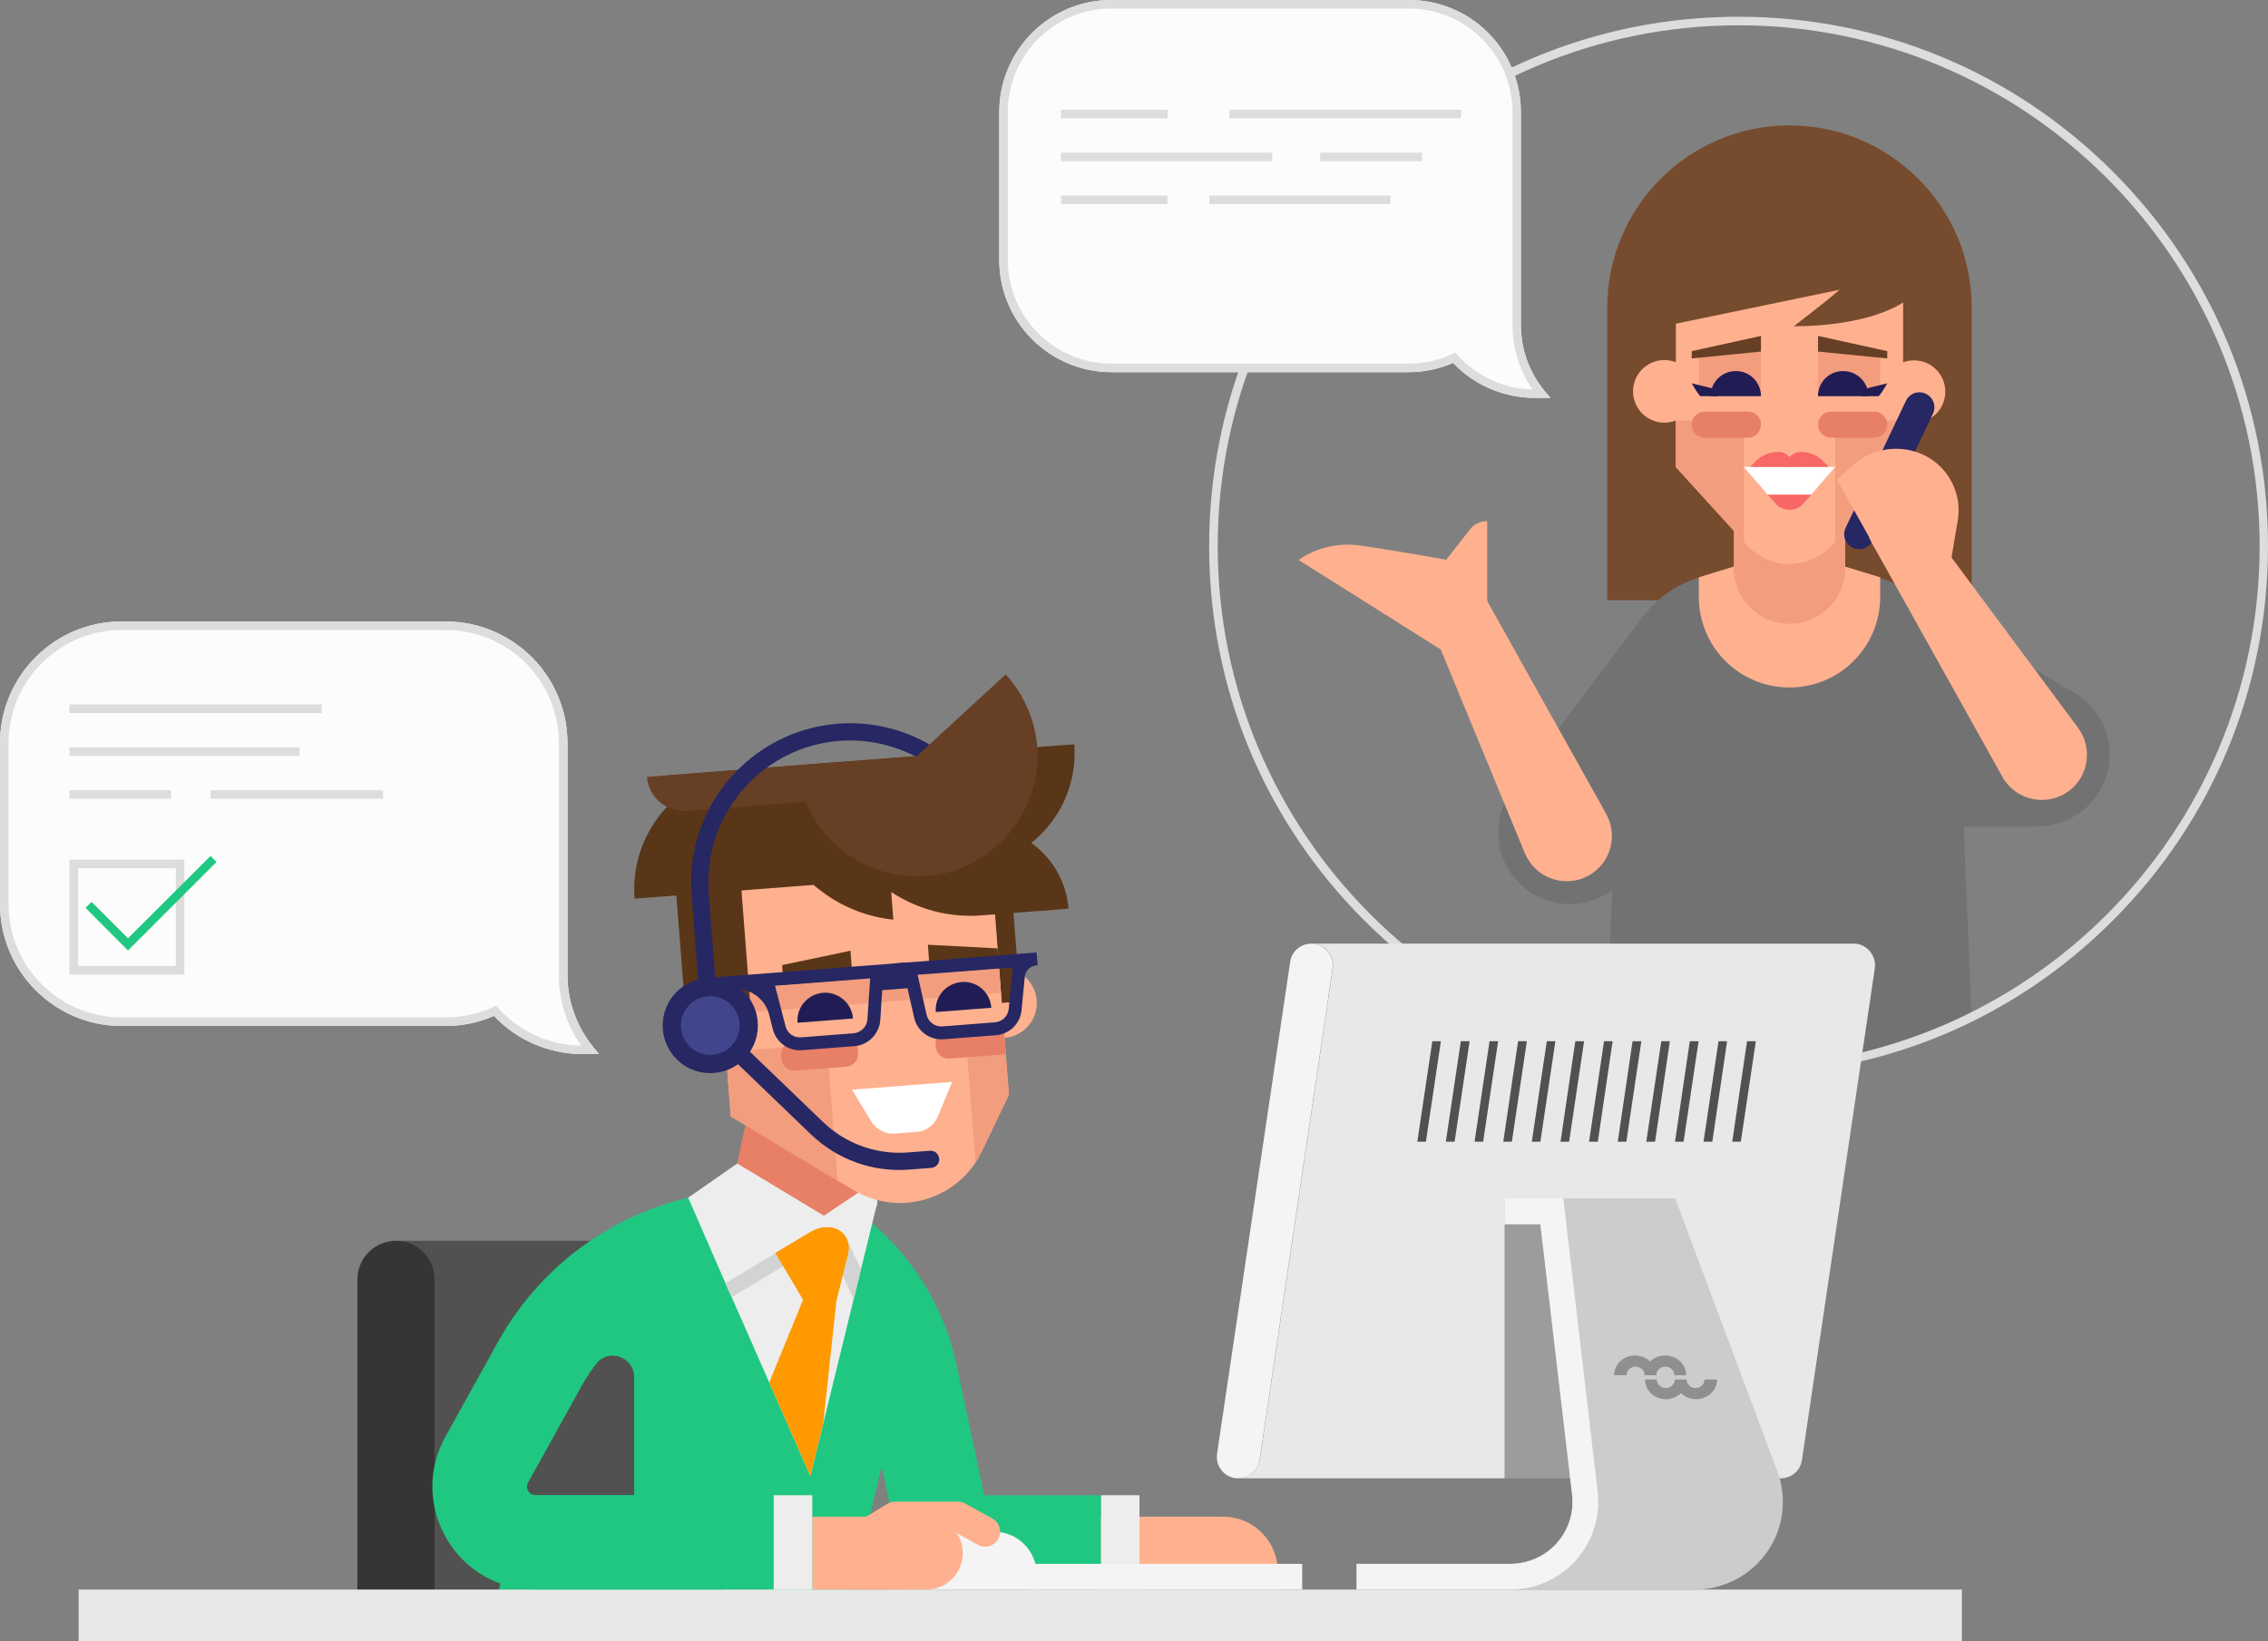 <?xml version="1.0" encoding="utf-8"?>
<!-- Generator: Adobe Illustrator 23.1.1, SVG Export Plug-In . SVG Version: 6.00 Build 0)  -->
<svg version="1.1" id="_x2014_ŽÓť_x5F_1" xmlns="http://www.w3.org/2000/svg" xmlns:xlink="http://www.w3.org/1999/xlink"
	 x="0px" y="0px" viewBox="0 0 1057.9 765.5" style="enable-background:new 0 0 1057.9 765.5;" xml:space="preserve">
<rect x="0" y="0" width="1057.9" height="765.5" fill="#808080" stroke="none"/>
<style type="text/css">
	.st0{clip-path:url(#SVGID_2_);}
	.st1{fill:#727272;}
	.st2{fill:#774B2D;}
	.st3{fill:#FFB18F;}
	.st4{fill:#F29D7E;}
	.st5{fill:#221C54;}
	.st6{fill:#E87F67;}
	.st7{fill:#663F25;}
	.st8{fill:#FFFFFF;}
	.st9{fill:#F76866;}
	.st10{fill:#262763;}
	.st11{display:none;opacity:0.1;fill:url(#SVGID_3_);enable-background:new    ;}
	.st12{fill:#FCFCFC;}
	.st13{fill:#DDDDDD;}
	.st14{fill:#20C781;}
	.st15{fill:#EDEDED;}
	.st16{fill:#515151;}
	.st17{fill:#353535;}
	.st18{fill:#F4F4F4;}
	.st19{fill:#E8E8E8;}
	.st20{fill:#D3D3D3;}
	.st21{fill:#FE9A00;}
	.st22{fill:#593617;}
	.st23{fill:#0E0F2D;}
	.st24{fill:#41458C;}
	.st25{opacity:0.5;fill:#515151;enable-background:new    ;}
	.st26{fill:#CCCCCC;}
	.st27{fill:none;}
	.st28{opacity:0.5;}
</style>
<g>
	<g>
		<defs>
			<circle id="SVGID_1_" cx="811" cy="254.8" r="245"/>
		</defs>
		<clipPath id="SVGID_2_">
			<use xlink:href="#SVGID_1_"  style="overflow:visible;"/>
		</clipPath>
		<g class="st0">
			
				<ellipse transform="matrix(0.924 -0.383 0.383 0.924 -62.426 390.534)" class="st1" cx="950.4" cy="352.2" rx="33.4" ry="33.4"/>
			<polygon class="st1" points="889,274.8 968,323.8 950.4,385.6 887.5,385.6 			"/>
			<circle class="st1" cx="732.2" cy="388.3" r="33.4"/>
			<path class="st2" d="M919.7,280h-170V143.5c0-46.9,38.1-85,85-85l0,0c46.9,0,85,38.1,85,85V280z"/>
			<path class="st1" d="M921.7,522H747.6l4.3-104.1l0.6-14.8l3.6-86.7c0.9-21.7,15.4-40.6,36.2-46.9l0,0l16.6-5.1h51.3l16.6,5.1l0,0
				c20.8,6.4,35.3,25.2,36.2,47L921.7,522z"/>
			<path class="st3" d="M877,269.3v9.1c0,23.4-18.9,42.3-42.3,42.3l0,0c-23.4,0-42.3-18.9-42.3-42.3v-9.1l16.6-5.1h51.3L877,269.3z"
				/>
			<path class="st4" d="M860.7,225.5h-52V265c0,14.4,11.6,26,26,26l0,0c14.4,0,26-11.6,26-26V225.5z"/>
			<path class="st3" d="M887.7,102.1v115.8L856,252.7l-1.4,1.6c-10.7,11.7-29.1,11.7-39.8,0l-1.4-1.6l-31.7-34.8V102.1H887.7z"/>
			
				<ellipse transform="matrix(0.16 -0.987 0.987 0.16 471.962 919.761)" class="st3" cx="776.5" cy="182.5" rx="14.6" ry="14.6"/>
			<polygon class="st4" points="821.4,184.8 792.4,180.8 792.4,164 821.4,162 			"/>
			<path class="st5" d="M821.4,184.8h-23.5c0-6.5,5.3-11.7,11.7-11.7C816.1,173,821.4,178.3,821.4,184.8z"/>
			<polygon class="st2" points="780.7,151.2 892.1,128.1 892.1,85.7 780.7,85.8 			"/>
			<path class="st2" d="M892,100.8c0,0,15,25.1,0,37.3c-15,12.2-41.6,14.1-55.3,14.1c21.5-16.6,36.4-27.9,51.4-51.4L892,100.8z"/>
			<polygon class="st4" points="813.4,196.2 813.4,252.7 781.7,217.9 781.7,196.2 			"/>
			<polygon class="st4" points="887.7,196.2 887.7,217.9 856,252.7 856,196.2 			"/>
			<path class="st6" d="M815.3,204.2h-20.1c-3.4,0-6.1-2.7-6.1-6.1l0,0c0-3.4,2.7-6.1,6.1-6.1h20.1c3.4,0,6.1,2.7,6.1,6.1l0,0
				C821.4,201.4,818.7,204.2,815.3,204.2z"/>
			<path class="st6" d="M874.2,204.2h-20.1c-3.4,0-6.1-2.7-6.1-6.1l0,0c0-3.4,2.7-6.1,6.1-6.1h20.1c3.4,0,6.1,2.7,6.1,6.1l0,0
				C880.3,201.4,877.6,204.2,874.2,204.2z"/>
			
				<ellipse transform="matrix(0.707 -0.707 0.707 0.707 132.405 684.883)" class="st3" cx="892.9" cy="182.6" rx="14.6" ry="14.6"/>
			<polygon class="st4" points="848,184.8 877,180.8 877,164 848,162 			"/>
			<path class="st5" d="M848,184.8h23.5c0-6.5-5.3-11.7-11.7-11.7C853.2,173,848,178.3,848,184.8z"/>
			<polygon class="st7" points="821.4,156.7 789.1,163.8 789.1,167.2 821.4,164 			"/>
			<polygon class="st7" points="848,156.7 880.3,163.8 880.3,167.2 848,164 			"/>
			<path class="st5" d="M880.3,178.8l-12.1,3v3h8.1C877.9,183.2,880.3,178.8,880.3,178.8z"/>
			<path class="st5" d="M789.1,178.8l12.1,3v3h-8.1C791.5,183.2,789.1,178.8,789.1,178.8z"/>
			<g>
				<polygon class="st8" points="856,217.8 844.8,230.8 824.6,230.8 813.4,217.8 				"/>
				<g>
					<path class="st9" d="M829.4,210.8L829.4,210.8c-4.1,0-8,1.7-10.8,4.7l-2.2,2.3h20l0,0C836.4,213.9,833.3,210.8,829.4,210.8z"/>
					<path class="st9" d="M840,210.8L840,210.8c4.1,0,8,1.7,10.8,4.7l2.2,2.3h-20l0,0C833,213.9,836.1,210.8,840,210.8z"/>
				</g>
				<path class="st9" d="M844.8,230.8l-3.4,3.9c-1.7,2-4.1,3.1-6.7,3.1l0,0c-2.6,0-5-1.1-6.7-3.1l-3.4-3.9H844.8z"/>
			</g>
			<g>
				<path class="st10" d="M895.3,190l-28.1,59.2L895.3,190z"/>
				<path class="st10" d="M867.2,256.2c-1,0-2-0.2-3-0.7c-3.5-1.7-5-5.8-3.3-9.3L889,187c1.7-3.5,5.8-5,9.3-3.3s5,5.8,3.3,9.3
					l-28.1,59.2C872.3,254.7,869.8,256.2,867.2,256.2z"/>
			</g>
			<path class="st3" d="M895.5,240.2l73.8,99.3c6.9,9.3,5,22.6-4.3,29.5s-22.6,5-29.5-4.3c-0.5-0.7-1-1.4-1.4-2.2l-1.4-2.5
				l-59.8-107.1c-3.5-6.2-1.3-14.1,5-17.6c5.7-3.2,12.9-1.6,16.7,3.6L895.5,240.2z"/>
			<path class="st3" d="M910.1,261.1l3.1-18.4c2.2-13.3-5.2-26.4-17.8-31.3l0,0c-10.5-4.1-22.5-2-30.9,5.5l-7.7,6.8l23,41
				L910.1,261.1z"/>
			<polygon class="st1" points="705.5,368.2 766.5,287.5 812.1,373.9 			"/>
			<path class="st3" d="M690.3,274.3L748,377.5l1.2,2.2c5.7,10.2,2,23-8.1,28.7c-10.2,5.7-23,2-28.7-8.1c-0.4-0.7-0.8-1.5-1.1-2.2
				l-45.4-110l-0.6-1.5c-2.9-7.1,0.4-15.3,7.6-18.2C679.4,265.5,686.9,268.2,690.3,274.3z"/>
			<path class="st3" d="M634.5,254.5c16.9,2.4,40.1,6.6,40.1,6.6l11-14.1c1.9-2.5,4.9-3.9,8.1-3.9l0,0v43.2l-20.5,17.4l-67.5-42.5
				l0,0C614.1,255.4,624.4,253,634.5,254.5z"/>
		</g>
	</g>
</g>
<linearGradient id="SVGID_3_" gradientUnits="userSpaceOnUse" x1="475.9" y1="-189.41" x2="475.9" y2="-1.61" gradientTransform="matrix(1 0 0 -1 0 763.89)">
	<stop  offset="0" style="stop-color:#FFFFFF"/>
	<stop  offset="1" style="stop-color:#000000;stop-opacity:5.000000e-02"/>
</linearGradient>
<polygon class="st11" points="997.3,953.3 -46.1,953.3 -104.1,765.5 1055.9,765.5 "/>
<g>
	<path class="st12" d="M230.4,473.9c-7.1,3.1-14.7,4.7-22.5,4.7H56.7C25.5,478.6,0,453.1,0,421.8v-75.2c0-31.3,25.5-56.7,56.7-56.7
		h151.2c16.1,0,31.5,6.9,42.3,18.9c9.3,10.4,14.5,23.8,14.5,37.8v108.3c0,12.2,4.3,24.1,12,33.5l2.7,3.3h-7.6
		C256.1,491.7,241.1,485.3,230.4,473.9z"/>
	<path class="st13" d="M230.4,473.9c-7.1,3.1-14.7,4.7-22.5,4.7H56.7C25.5,478.6,0,453.1,0,421.8v-75.2c0-31.3,25.5-56.7,56.7-56.7
		h151.2c16.1,0,31.5,6.9,42.3,18.9c9.3,10.4,14.5,23.8,14.5,37.8v108.3c0,12.2,4.3,24.1,12,33.5l2.7,3.3h-7.6
		C256.1,491.7,241.1,485.3,230.4,473.9z M56.7,293.9c-29,0-52.7,23.7-52.7,52.8v75.2c0,29.1,23.7,52.7,52.7,52.7h151.2
		c7.8,0,15.2-1.6,22.2-4.9l1.3-0.6l1,1.1c9.8,11,23.9,17.4,38.7,17.6c-6.8-9.5-10.4-21-10.4-32.8V346.7c0-13-4.8-25.5-13.4-35.2
		c-10-11.2-24.3-17.6-39.3-17.6H56.7z"/>
	<rect x="32.4" y="348.6" class="st13" width="107.3" height="4"/>
	<g>
		<rect x="32.4" y="368.6" class="st13" width="47.4" height="4"/>
		<rect x="98.2" y="368.6" class="st13" width="80.5" height="4"/>
	</g>
	<rect x="32.4" y="328.6" class="st13" width="117.7" height="4"/>
	<path class="st13" d="M86,454.6H32.4V401H86V454.6z M36.4,450.6H82V405H36.4V450.6z"/>
	<polygon class="st14" points="59.7,443.4 39.9,423.5 42.7,420.7 59.7,437.7 98.2,399.3 101,402.1 	"/>
</g>
<g>
	<path class="st13" d="M811,501.7c-66,0-128-25.7-174.6-72.3C589.7,382.8,564,320.8,564,254.8s25.7-128,72.3-174.6
		C683,33.5,745,7.8,811,7.8s128,25.7,174.6,72.3s72.3,108.7,72.3,174.6s-25.7,128-72.3,174.6C939,476.1,876.9,501.7,811,501.7z
		 M811,11.8c-134,0-243,109-243,243s109,243,243,243s243-109,243-243S944.9,11.8,811,11.8z"/>
</g>
<g>
	<path class="st12" d="M723.2,185.6h-7.4c-14.4,0-28.1-5.9-38-16.3c-6.5,2.8-13.5,4.3-20.7,4.3H518.4c-28.8,0-52.3-23.4-52.3-52.3
		v-69c0-28.8,23.4-52.3,52.3-52.3h138.8c14.9,0,29,6.3,38.9,17.4c8.6,9.6,13.3,22,13.3,34.8v99.4c0,11.2,3.9,22.1,11,30.7
		L723.2,185.6z"/>
	<path class="st13" d="M723.2,185.6h-7.4c-14.4,0-28.1-5.9-38-16.3c-6.5,2.8-13.5,4.3-20.7,4.3H518.4c-28.8,0-52.3-23.4-52.3-52.3
		v-69c0-28.8,23.4-52.3,52.3-52.3h138.8c14.9,0,29,6.3,38.9,17.4c8.6,9.6,13.3,22,13.3,34.8v99.4c0,11.2,3.9,22.1,11,30.7
		L723.2,185.6z M678.9,164.5l1,1.1c8.9,10,21.7,15.8,35,16.1c-6.1-8.7-9.4-19.2-9.4-30V52.3c0-11.9-4.4-23.3-12.3-32.2
		C684.1,9.9,670.9,4,657.2,4H518.4c-26.6,0-48.3,21.6-48.3,48.3v69c0,26.6,21.6,48.3,48.3,48.3h138.8c7.1,0,13.9-1.5,20.3-4.5
		L678.9,164.5z"/>
	<rect x="494.9" y="51.2" class="st13" width="49.7" height="4"/>
	<rect x="494.9" y="71.2" class="st13" width="98.5" height="4"/>
	<rect x="615.8" y="71.2" class="st13" width="47.5" height="4"/>
	<rect x="494.9" y="91.2" class="st13" width="49.7" height="4"/>
	<rect x="564.1" y="91.2" class="st13" width="84.5" height="4"/>
	<rect x="573.4" y="51.2" class="st13" width="108.1" height="4"/>
</g>
<path class="st3" d="M596,741.5h-84.8v-34h59.3c14.1,0,25.5,11.4,25.5,25.5V741.5z"/>
<rect x="513.5" y="697.5" class="st15" width="18" height="44"/>
<path class="st14" d="M513.5,741.5h-90L403.1,646c-3.6-17.1-13.2-32.6-26.8-43.5l27.5-34.4c21.6,17.3,36.7,41.7,42.4,68.7l12.9,60.7
	h54.4V741.5z"/>
<polygon class="st16" points="332,578.8 332,765.5 185.5,765.5 184.8,578.8 "/>
<path class="st17" d="M202.7,596.8v168.8h-36V596.8c0-9.9,8.1-18,18-18h0.2C194.7,578.9,202.7,586.9,202.7,596.8z"/>
<circle class="st10" cx="355.9" cy="716" r="5"/>
<circle class="st10" cx="355.9" cy="750.5" r="5"/>
<rect x="480.6" y="729.5" class="st18" width="126.8" height="12"/>
<path class="st18" d="M463.6,714.5h-28.9c-11,0-20,9-20,20v7h68.9v-7C483.6,723.5,474.7,714.5,463.6,714.5z"/>
<polygon class="st14" points="421.5,599.7 421.5,640.7 392,765.5 227.1,765.5 266.3,599.7 "/>
<rect x="36.7" y="741.5" class="st19" width="878.4" height="24"/>
<path class="st3" d="M432.1,741.5h-53.2v-34h53.2c9.4,0,17,7.6,17,17l0,0C449.1,733.9,441.5,741.5,432.1,741.5z"/>
<rect x="360.9" y="697.5" class="st15" width="18" height="44"/>
<path class="st3" d="M402.3,723.8c-2.4,0-4.7-1.2-6-3.4c-2-3.3-1-7.6,2.4-9.6l15.2-9.3c1.1-0.7,2.4-1,3.6-1h29.4
	c1.2,0,2.4,0.3,3.4,0.9l12.6,7c3.4,1.9,4.6,6.1,2.7,9.5s-6.1,4.6-9.5,2.7l-11-6.1h-25.6l-13.6,8.2
	C404.8,723.5,403.5,723.8,402.3,723.8z"/>
<path class="st16" d="M295.8,642.4v55.1h-46.1c-1.3,0-2.6-0.7-3.3-1.8c-0.9-1.4-0.9-2.8-0.2-4.1l24.5-44.2c2.1-3.9,4.5-7.6,7.2-11
	C283.6,628.7,295.8,632.8,295.8,642.4z"/>
<path class="st14" d="M337.4,697.5v44h-87.7c-17.2,0-32.6-8.8-41.3-23.6c-8.7-14.8-9-32.6-0.7-47.6l24.5-44.2
	c22.2-40.1,62.7-66.5,108.3-70.6l4,43.8c-17.9,1.6-34.7,8.3-48.6,18.9c-10.2,7.7-18.8,17.6-25.1,29.1l-24.5,44.2
	c-0.7,1.3-0.7,2.7,0,4c0.8,1.3,1.9,2,3.5,2L337.4,697.5L337.4,697.5z"/>
<g>
	<path class="st15" d="M408.8,562.7L378,688.5l-6-13.6l-13.2-30l-17.5-39.8l-1.3-2.9l-0.4-0.8l-1.2-2.8L321,558.7l22.8-15.9
		l59.1,11.9l0,0c2.2,0,4,0.9,5.1,2.3c1.1,1.5,1.5,3.4,1,5.6L408.8,562.7L408.8,562.7z"/>
	<path class="st20" d="M401.6,592.1l-3.4,13.8l-11-23.4c-0.5-1.1-1.5-1.8-2.7-2c-1.1-0.2-2.4,0.1-3.6,0.8l-39.6,23.8l-1.3-2.9
		l-0.4-0.8l-1.2-2.8l39.5-23.8c3.3-2,6.8-2.7,10-2.2c3.2,0.6,5.8,2.5,7,5.3L401.6,592.1z"/>
	<path class="st21" d="M384,663.9l-6,24.6l-6-13.6l-13.2-30l15.8-38.6l-12.9-21.8l16.2-9.7c9.9-5.9,20,0.1,17.5,10.4l-5.2,21.1l0,0
		L384,663.9z"/>
	<path class="st21" d="M390.2,606.3h-15.5l-12.9-21.8l16.2-9.7c9.9-5.9,20,0.1,17.5,10.4L390.2,606.3L390.2,606.3z"/>
</g>
<polygon class="st6" points="416.1,495.6 402.8,554.7 384.3,567.1 343.8,542.7 354.1,495.6 "/>
<circle class="st3" cx="467.3" cy="467.9" r="16.3"/>
<rect x="462.7" y="349.8" transform="matrix(0.997 -7.709164e-02 7.709164e-02 0.997 -30.12 37.221)" class="st22" width="8.7" height="117.9"/>
<path class="st3" d="M460.4,378.5l10.2,132.2l-12.8,26.7c-0.8,1.7-1.8,3.4-2.8,4.9c-12.2,18.5-37.2,24.6-56.8,12.9l-7.5-4.5
	l-49.8-29.9l-10.2-132.2L460.4,378.5z"/>
<rect x="334.1" y="456.7" transform="matrix(0.997 -7.709219e-02 7.709219e-02 0.997 -34.463 32.239)" class="st4" width="132.5" height="11.6"/>
<path class="st5" d="M397.9,475.1l-25.9,2c-0.6-7.2,4.8-13.4,12-14C391,462.6,397.3,467.9,397.9,475.1z"/>
<path class="st5" d="M462.4,470.1l-25.9,2c-0.6-7.2,4.8-13.4,12-14S461.9,462.9,462.4,470.1z"/>
<polygon class="st22" points="396.7,443.5 364.8,450.2 365.5,459.4 397.7,456.9 "/>
<polygon class="st22" points="432.8,440.7 465.3,442.4 466,451.6 433.8,454.1 "/>
<polygon class="st4" points="385.7,486.9 390.7,550.7 340.8,520.8 338.5,490.6 "/>
<path class="st4" d="M468.3,480.5l2.3,30.2l-12.8,26.7c-0.8,1.7-1.8,3.4-2.8,4.9l-4.7-60.5L468.3,480.5z"/>
<path class="st6" d="M394.7,497.6l-23.7,1.8c-3.4,0.3-6.3-2.2-6.5-5.6l-0.1-1.4c-0.3-3.4,2.2-6.3,5.6-6.5l23.7-1.8
	c3.4-0.3,6.3,2.2,6.5,5.6l0.1,1.4C400.6,494.4,398.1,497.3,394.7,497.6z"/>
<path class="st6" d="M469.1,491.8l-26.1,2c-3.4,0.3-6.3-2.2-6.5-5.6l-0.1-1.4c-0.3-3.4,2.2-6.3,5.6-6.5l26.1-2L469.1,491.8z"/>
<polygon class="st22" points="457.2,350.4 459.9,384.9 344.2,393.9 350.6,476.9 320.3,479.3 315.9,423.2 311.2,361.7 "/>
<rect x="337.8" y="472.2" transform="matrix(0.997 -7.709358e-02 7.709358e-02 0.997 -36.03 28.463)" class="st3" width="25.7" height="17.4"/>
<path class="st22" d="M422.9,359.6l20.4-8.1l57.8-4.3c1.1,14.7-3.8,28.5-12.7,38.9c-2.2,2.6-4.7,5-7.4,7.1
	c9.7,6.9,16.4,17.9,17.4,30.7l-40.4,3.1c-15.5,1.2-30.2-2.9-42.3-10.9l1,12.9c-23-2.4-42.9-16.5-53.1-36.5l-41.7,3.2
	c-2.9,0.2-5.8-0.3-8.3-1.4l-1.2-15.2L422.9,359.6z"/>
<path class="st8" d="M444.1,504.7l-6.7,16.2c-1.7,4-5.5,6.8-9.8,7.1l-10.3,0.8c-4.3,0.3-8.5-1.8-10.8-5.5l-9.1-15L444.1,504.7z"/>
<rect x="416.7" y="449.2" transform="matrix(0.997 -7.709129e-02 7.709129e-02 0.997 -33.609 33.762)" class="st23" width="7.6" height="6"/>
<path class="st10" d="M329.6,456.2l0.5,6l11.8-0.9c7.8-0.6,15,4.5,16.9,12.1l0,0l1.7,6.8c1.6,6.1,7.3,10.2,13.6,9.7l24.5-1.9
	c6.4-0.5,11.5-5.7,12-12.1l0.9-14l11.8-0.9l3.1,13.7c1.4,6.3,7.3,10.6,13.7,10.1l24.5-1.9c6.3-0.5,11.3-5.4,11.9-11.7l1.5-15.5
	c0.3-2.9,2.6-5.2,5.5-5.4h0.5l-0.5-6L329.6,456.2z M404.6,475.5c-0.2,3.4-3,6.2-6.4,6.5l-24.5,1.9c-3.4,0.3-6.5-1.9-7.3-5.2
	l-4.9-18.9l44.4-3.4L404.6,475.5z M470.6,469.8l-0.1,0.8c-0.3,3.4-3,6-6.4,6.3l-24.5,1.9c-3.4,0.3-6.6-2.1-7.4-5.4l-4.2-18.7
	l44.4-3.4L470.6,469.8z"/>
<ellipse class="st3" cx="327.4" cy="478.7" rx="16.3" ry="16.3"/>
<path class="st10" d="M434.4,544.8l-10.5,0.8c-16.8,1.3-33.4-4.7-45.6-16.4l-49.8-47.9c-1.6-1.5-1.6-4.1-0.1-5.7s4.1-1.6,5.7-0.1
	l49.8,47.9c10.5,10.1,24.9,15.3,39.4,14.2l10.5-0.8c2.2-0.2,4.1,1.5,4.3,3.7S436.6,544.6,434.4,544.8z"/>
<path class="st22" d="M357.7,358.1l2.7,34.5l-16.5,1.3l1.7,21.5l-49.6,3.8c-2.4-30.9,20.7-57.9,51.7-60.3L357.7,358.1z"/>
<path class="st7" d="M388.1,355.7l1.3,17.3l-69,5.3c-9.5,0.7-17.9-6.4-18.6-15.9l0,0L388.1,355.7z"/>
<rect x="314.3" y="387.4" transform="matrix(0.997 -7.709260e-02 7.709260e-02 0.997 -29.902 27.995)" class="st22" width="66.7" height="27.8"/>
<path class="st10" d="M331,474.6c-2.2,0.2-4.1-1.5-4.3-3.7l-4.1-53.6c-3.2-40.8,27.5-76.5,68.2-79.7c26.7-2.1,52.5,10.5,67.4,32.7
	c1.2,1.8,0.7,4.3-1.1,5.6c-1.8,1.2-4.3,0.7-5.5-1.1c-13.3-19.8-36.3-31-60.1-29.2c-36.4,2.8-63.7,34.7-60.9,71.1l4.1,53.6
	C334.9,472.6,333.3,474.5,331,474.6z"/>
<circle class="st10" cx="331.3" cy="478.4" r="22.2"/>
<ellipse class="st24" cx="331.3" cy="478.4" rx="13.7" ry="13.7"/>
<path class="st7" d="M483.8,348.3L483.8,348.3c2.3,30.8-21,58-51.7,60.4c-24.7,1.9-47.2-12.8-56.3-34.6c-2.2-5.3-3.6-11.1-4.1-17.1
	l56-4.3l41.4-38.1C477.6,323.9,482.8,335.8,483.8,348.3z"/>
<path class="st18" d="M621.6,451.7l-34.1,229.4c-0.7,5-5,8.5-9.9,8.5c-0.5,0-1,0-1.5-0.1c-5.5-0.8-9.2-5.9-8.4-11.4l34.1-229.4
	c0.7-5,5-8.5,9.9-8.5c0.5,0,1,0,1.5,0.1C618.6,441.2,622.4,446.3,621.6,451.7z"/>
<path class="st19" d="M874.5,451.7l-34,229.4c-0.7,5-5,8.5-9.9,8.5H577.7c4.9,0,9.1-3.6,9.9-8.5l34.1-229.4c0.8-5.5-3-10.6-8.4-11.4
	c-0.5-0.1-1-0.1-1.5-0.1h252.9c0.5,0,1,0,1.5,0.1C871.5,441.2,875.3,446.3,874.5,451.7z"/>
<rect x="701.8" y="571" class="st25" width="47.7" height="118.7"/>
<path class="st26" d="M824.3,723.9c-7.7,11-20.2,17.6-33.7,17.6H632.8v-12h71.7c8.3,0,16.2-3.5,21.7-9.7s8.1-14.4,7.1-22.7
	L718.5,571h-16.7v-12h79.6L829,686.2C833.7,698.7,832,712.9,824.3,723.9z"/>
<path class="st18" d="M704.5,741.5h-71.7v-12h71.7c8.3,0,16.2-3.5,21.7-9.7s8.1-14.4,7.1-22.7L718.5,571h-16.7v-12h27.4l16,136.8
	c1.4,11.6-2.3,23.3-10.1,32C727.4,736.5,716.2,741.5,704.5,741.5z"/>
<g>
	<g>
		<path class="st27" d="M670.1,485.7l-7,46.9L670.1,485.7z"/>
		<polygon class="st16" points="672.1,485.7 665.1,532.6 661.1,532.6 668.1,485.7 		"/>
	</g>
</g>
<g>
	<path class="st27" d="M684.6,478.1L684.6,478.1L684.6,478.1z"/>
	<path class="st27" d="M683.4,485.7l-7,46.9L683.4,485.7z"/>
	<polygon class="st16" points="685.5,485.7 678.5,532.6 674.4,532.6 681.4,485.7 	"/>
</g>
<g>
	<path class="st27" d="M696.8,485.7l-7,46.9L696.8,485.7z"/>
	<polygon class="st16" points="698.8,485.7 691.8,532.6 687.8,532.6 694.8,485.7 	"/>
</g>
<g>
	<path class="st27" d="M710.1,485.7l-7,46.9L710.1,485.7z"/>
	<polygon class="st16" points="712.2,485.7 705.2,532.6 701.2,532.6 708.1,485.7 	"/>
</g>
<g>
	<path class="st27" d="M723.5,485.7l-7,46.9L723.5,485.7z"/>
	<polygon class="st16" points="725.5,485.7 718.5,532.6 714.5,532.6 721.5,485.7 	"/>
</g>
<g>
	<path class="st27" d="M736.8,485.7l-7,46.9L736.8,485.7z"/>
	<polygon class="st16" points="738.9,485.7 731.9,532.6 727.9,532.6 734.8,485.7 	"/>
</g>
<g>
	<path class="st27" d="M750.2,485.7l-7,46.9L750.2,485.7z"/>
	<polygon class="st16" points="752.2,485.7 745.3,532.6 741.2,532.6 748.2,485.7 	"/>
</g>
<g>
	<path class="st27" d="M763.5,485.7l-7,46.9L763.5,485.7z"/>
	<polygon class="st16" points="765.6,485.7 758.6,532.6 754.6,532.6 761.5,485.7 	"/>
</g>
<g>
	<path class="st27" d="M776.9,485.7l-7,46.9L776.9,485.7z"/>
	<polygon class="st16" points="778.9,485.7 772,532.6 767.9,532.6 774.9,485.7 	"/>
</g>
<g>
	<path class="st27" d="M790.3,485.7l-7,46.9L790.3,485.7z"/>
	<polygon class="st16" points="792.3,485.7 785.3,532.6 781.3,532.6 788.2,485.7 	"/>
</g>
<g>
	<path class="st27" d="M803.6,485.7l-7,46.9L803.6,485.7z"/>
	<polygon class="st16" points="805.6,485.7 798.7,532.6 794.6,532.6 801.6,485.7 	"/>
</g>
<g>
	<g>
		<path class="st27" d="M817,485.7l-7,46.9L817,485.7z"/>
		<polygon class="st16" points="819,485.7 812,532.6 808,532.6 814.9,485.7 		"/>
	</g>
</g>
<g class="st28">
	<path class="st16" d="M795.1,643.5c0,2.2-1.9,4-4.2,4s-4.2-1.8-4.2-4h-5.5c0,2.2-1.9,4-4.2,4s-4.2-1.8-4.2-4h-5.5
		c0,5.1,4.4,9.2,9.8,9.2c2.7,0,5.2-1.1,7-2.8c1.8,1.7,4.3,2.8,7,2.8c5.4,0,9.8-4.1,9.8-9.2H795.1z"/>
	<path class="st16" d="M758.7,641.5c0-2.2,1.9-4,4.2-4s4.2,1.8,4.2,4h5.5c0-2.2,1.9-4,4.2-4s4.2,1.8,4.2,4h5.5
		c0-5.1-4.4-9.2-9.8-9.2c-2.7,0-5.2,1.1-7,2.8c-1.8-1.7-4.3-2.8-7-2.8c-5.4,0-9.8,4.1-9.8,9.2H758.7z"/>
</g>
</svg>
